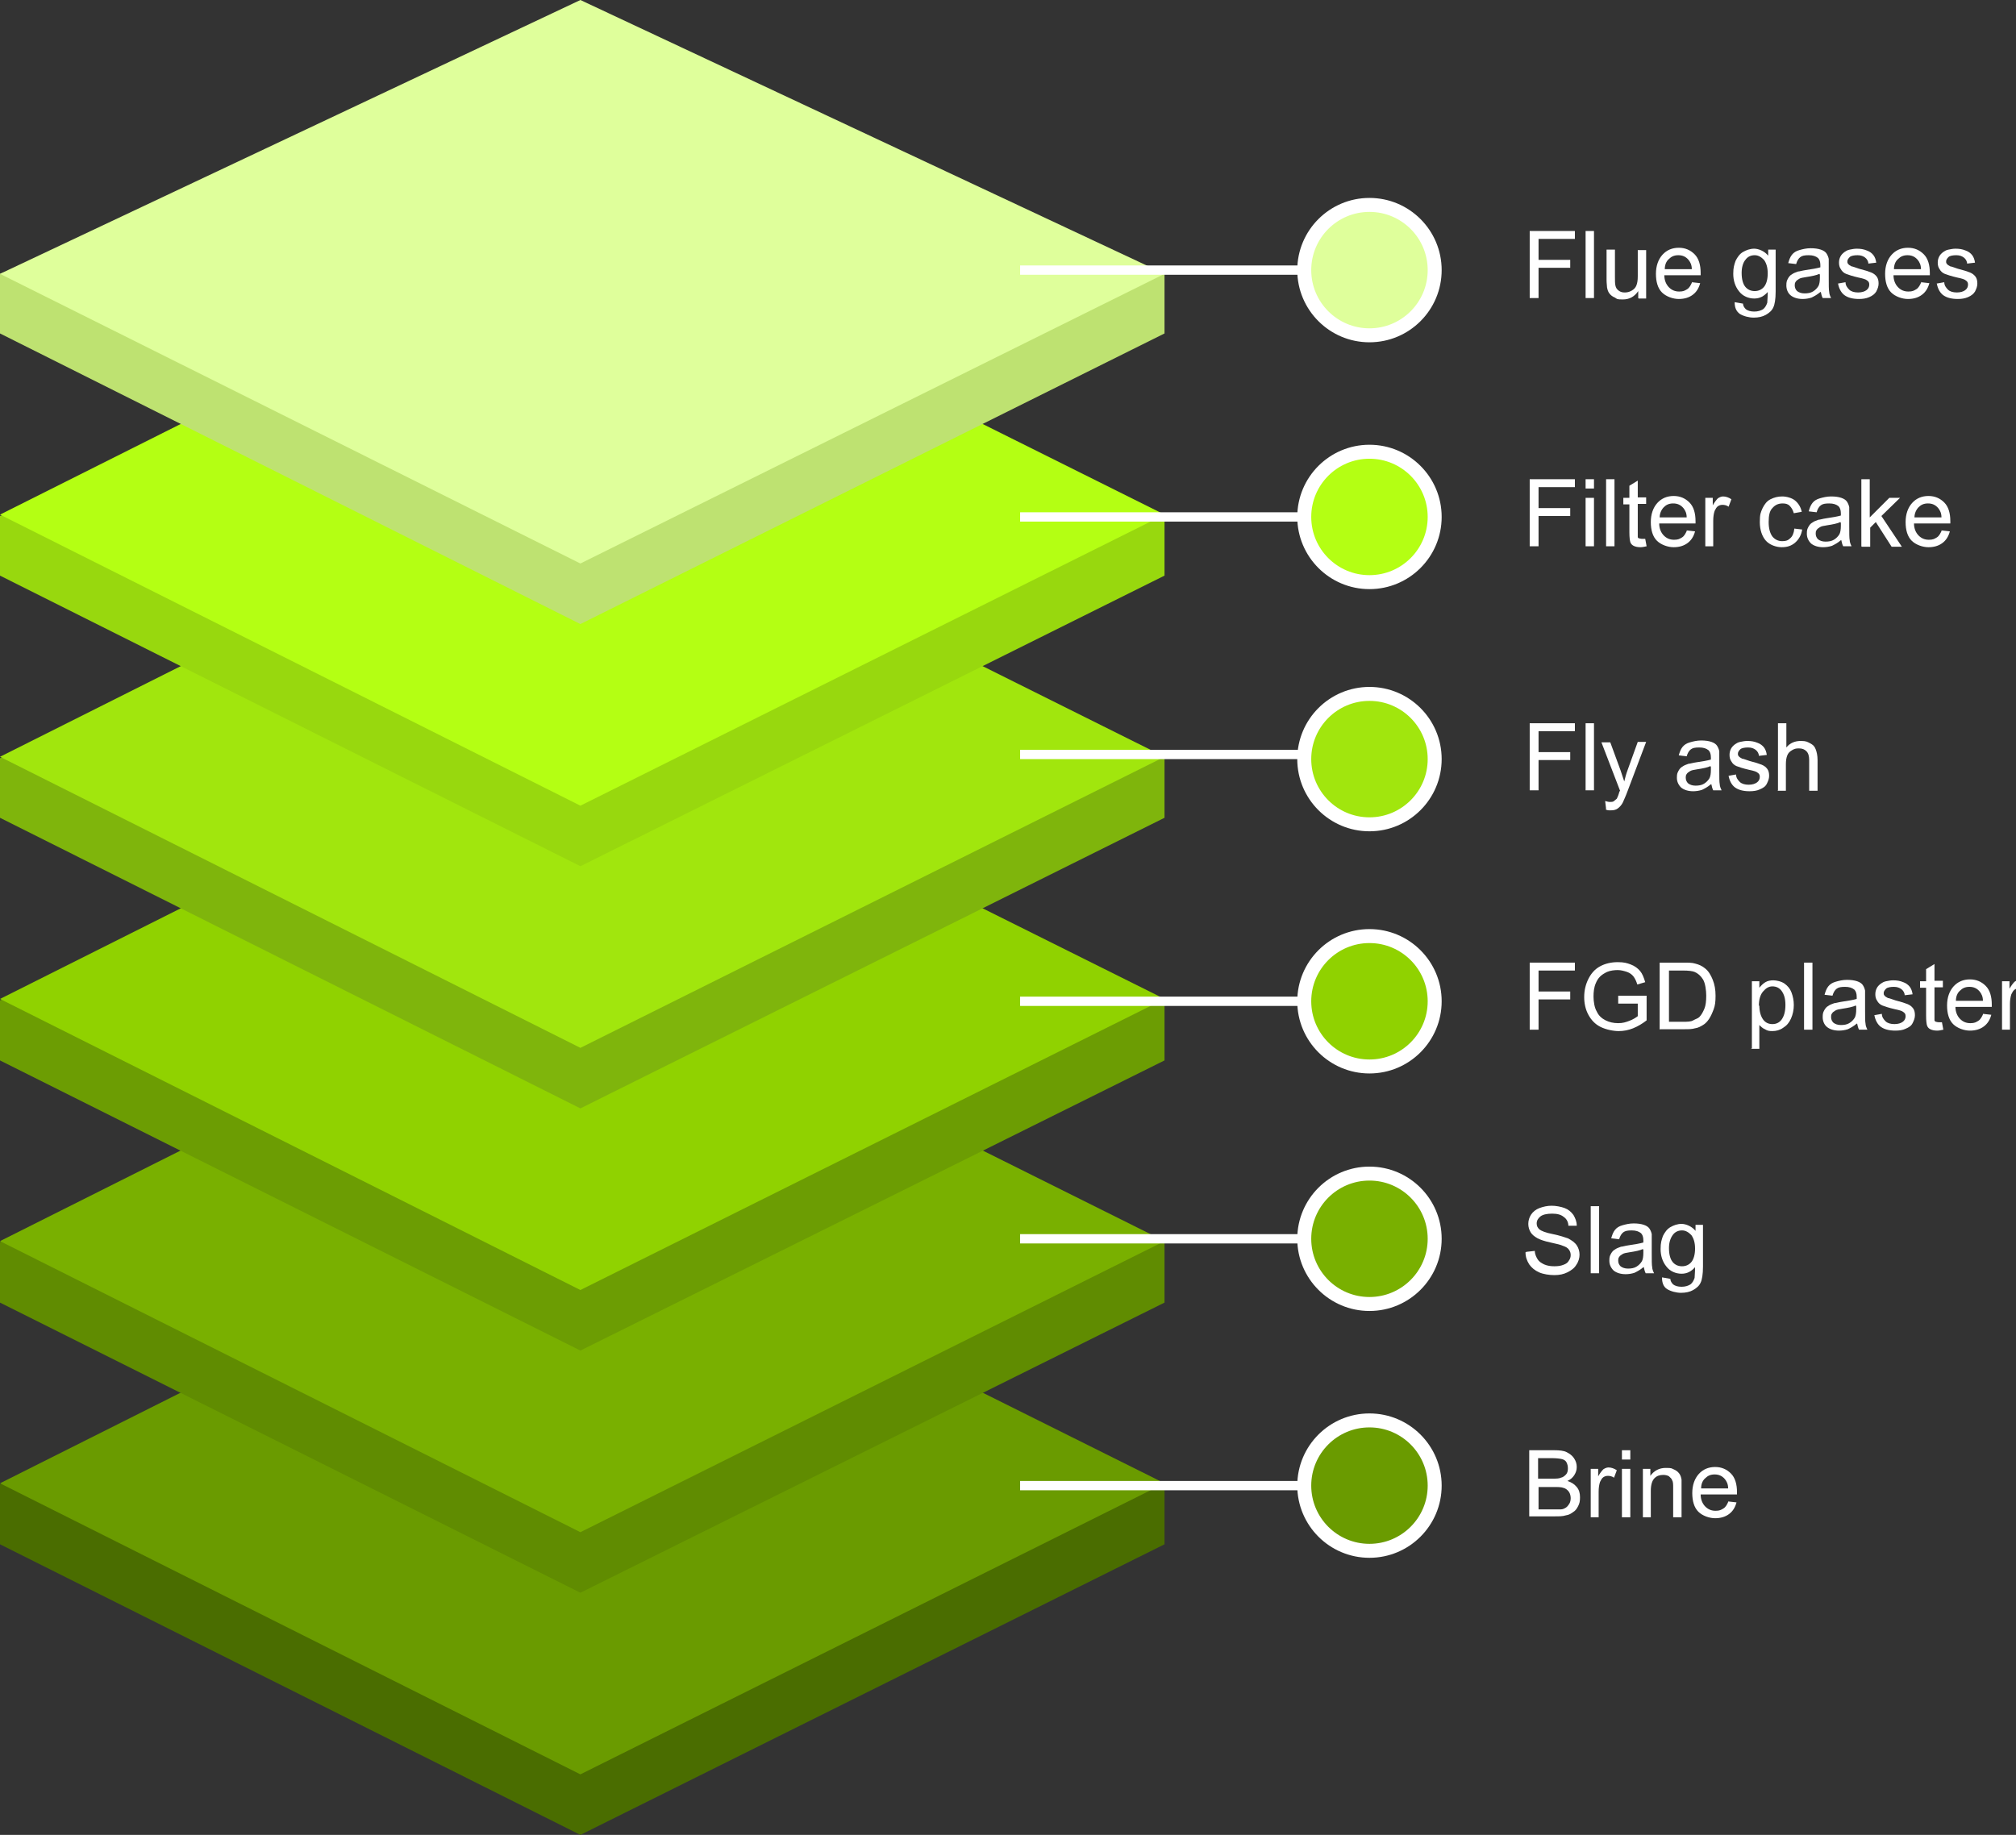 <?xml version="1.0" encoding="UTF-8"?>
<svg id="Englisch" xmlns="http://www.w3.org/2000/svg" version="1.1" viewBox="0 0 432.8 394">
  <rect x="0" y="0" width="432.8" height="394" fill="#333333" stroke="none"/>
  <defs>
    <style>
      .cls-1, .cls-2, .cls-3, .cls-4, .cls-5, .cls-6, .cls-7, .cls-8, .cls-9, .cls-10, .cls-11, .cls-12, .cls-13 {
        stroke-width: 0px;
      }

      .cls-1, .cls-2, .cls-3, .cls-4, .cls-5, .cls-6, .cls-7, .cls-8, .cls-9, .cls-11, .cls-12, .cls-13 {
        fill-rule: evenodd;
      }

      .cls-1, .cls-14 {
        fill: #a1e60d;
      }

      .cls-2, .cls-15 {
        fill: #79b000;
      }

      .cls-3 {
        fill: #6c9d03;
      }

      .cls-15, .cls-14, .cls-16, .cls-17, .cls-18, .cls-19 {
        stroke: #fff;
        stroke-width: 3px;
      }

      .cls-4, .cls-16 {
        fill: #6a9b00;
      }

      .cls-5 {
        fill: #98d80e;
      }

      .cls-6, .cls-17 {
        fill: #dfff9b;
      }

      .cls-7 {
        fill: #4a6d00;
      }

      .cls-8, .cls-18 {
        fill: #90d200;
      }

      .cls-9, .cls-19 {
        fill: #b4ff13;
      }

      .cls-20 {
        isolation: isolate;
      }

      .cls-10 {
        fill: #fff;
      }

      .cls-11 {
        fill: #7fb50c;
      }

      .cls-12 {
        fill: #bee271;
      }

      .cls-13 {
        fill: #608c01;
      }
    </style>
  </defs>
  <g class="cls-20">
    <g class="cls-20">
      <path class="cls-10" d="M328.4,64v-14.4h9.7v1.7h-7.8v4.5h6.8v1.7h-6.8v6.5h-1.9Z"/>
      <path class="cls-10" d="M340.4,64v-14.4h1.8v14.4h-1.8Z"/>
      <path class="cls-10" d="M351.7,64v-1.5c-.8,1.2-1.9,1.8-3.3,1.8s-1.2-.1-1.7-.4c-.5-.2-.9-.5-1.2-.9-.3-.4-.4-.8-.5-1.3,0-.3-.1-.9-.1-1.6v-6.5h1.8v5.8c0,.9,0,1.5.1,1.9.1.5.3.8.7,1.1.4.3.8.4,1.3.4s1-.1,1.5-.4c.5-.3.8-.6,1-1.1.2-.5.3-1.1.3-2v-5.6h1.8v10.4h-1.6Z"/>
      <path class="cls-10" d="M363.2,60.6l1.8.2c-.3,1.1-.8,1.9-1.6,2.5-.8.6-1.8.9-3,.9s-2.7-.5-3.6-1.4c-.9-.9-1.3-2.3-1.3-4s.5-3.1,1.4-4.1c.9-1,2.1-1.5,3.5-1.5s2.5.5,3.4,1.4c.9.9,1.3,2.3,1.3,4s0,.3,0,.5h-7.8c0,1.1.4,2,1,2.6s1.3.9,2.2.9,1.2-.2,1.7-.5c.5-.3.8-.9,1.1-1.6ZM357.4,57.8h5.8c0-.9-.3-1.5-.7-2-.6-.7-1.3-1-2.2-1s-1.5.3-2,.8c-.6.5-.9,1.3-.9,2.2Z"/>
      <path class="cls-10" d="M372.5,64.9l1.7.3c0,.5.3.9.6,1.2.4.3,1,.5,1.8.5s1.4-.2,1.9-.5c.4-.3.7-.8.9-1.4,0-.4.1-1.1.1-2.3-.8.9-1.7,1.4-2.9,1.4s-2.5-.5-3.3-1.6c-.8-1-1.2-2.3-1.2-3.7s.2-1.9.5-2.8c.4-.8.9-1.5,1.6-1.9s1.5-.7,2.4-.7,2.2.5,3,1.5v-1.3h1.6v9c0,1.6-.2,2.8-.5,3.4-.3.7-.9,1.2-1.6,1.6-.7.4-1.6.6-2.6.6s-2.2-.3-3-.8c-.8-.6-1.1-1.4-1.1-2.5ZM373.9,58.6c0,1.4.3,2.4.8,3s1.2.9,2,.9,1.5-.3,2-.9.8-1.6.8-2.9-.3-2.2-.8-2.9c-.6-.6-1.2-1-2-1s-1.5.3-2,1c-.5.6-.8,1.6-.8,2.8Z"/>
      <path class="cls-10" d="M390.8,62.7c-.7.6-1.3.9-1.9,1.2-.6.2-1.3.3-1.9.3-1.1,0-2-.3-2.6-.8s-.9-1.3-.9-2.1.1-1,.3-1.4.5-.8.9-1c.4-.3.8-.4,1.3-.6.3,0,.9-.2,1.6-.3,1.4-.2,2.5-.4,3.2-.6,0-.2,0-.4,0-.5,0-.7-.2-1.2-.5-1.5-.5-.4-1.1-.6-2-.6s-1.4.1-1.8.4c-.4.3-.7.8-.9,1.5l-1.7-.2c.2-.7.4-1.3.8-1.8.4-.5.9-.8,1.6-1,.7-.2,1.5-.4,2.4-.4s1.6.1,2.2.3c.6.2,1,.5,1.2.8s.4.7.5,1.2c0,.3,0,.8,0,1.6v2.4c0,1.6,0,2.7.1,3.1,0,.4.2.9.4,1.3h-1.8c-.2-.4-.3-.8-.4-1.3ZM390.6,58.8c-.6.3-1.6.5-2.9.7-.7.1-1.2.2-1.5.4s-.5.3-.7.6c-.2.3-.2.5-.2.8,0,.5.2.9.5,1.2.4.3.9.5,1.6.5s1.3-.1,1.8-.4.9-.7,1.2-1.2c.2-.4.3-1,.3-1.8v-.6Z"/>
      <path class="cls-10" d="M394.5,60.9l1.7-.3c0,.7.4,1.2.8,1.6s1.1.6,1.9.6,1.4-.2,1.8-.5c.4-.3.6-.7.6-1.2s-.2-.7-.5-.9c-.2-.2-.8-.4-1.8-.6-1.3-.3-2.2-.6-2.7-.8-.5-.2-.9-.6-1.1-1-.3-.4-.4-.9-.4-1.4s.1-.9.3-1.3c.2-.4.5-.7.9-1,.3-.2.6-.4,1.1-.5s1-.2,1.5-.2c.8,0,1.5.1,2.2.4.6.2,1.1.6,1.4,1,.3.4.5.9.6,1.6l-1.7.2c0-.5-.3-1-.7-1.3-.4-.3-.9-.5-1.6-.5s-1.4.1-1.7.4c-.3.3-.5.6-.5.9s0,.4.2.6c.1.2.4.3.7.5.2,0,.7.2,1.6.5,1.2.3,2.1.6,2.6.8s.9.5,1.2.9c.3.4.4.9.4,1.5s-.2,1.1-.5,1.7c-.3.5-.8.9-1.5,1.2s-1.4.4-2.2.4c-1.4,0-2.4-.3-3.1-.8s-1.2-1.4-1.4-2.5Z"/>
      <path class="cls-10" d="M412.4,60.6l1.8.2c-.3,1.1-.8,1.9-1.6,2.5-.8.6-1.8.9-3,.9s-2.7-.5-3.6-1.4c-.9-.9-1.3-2.3-1.3-4s.5-3.1,1.4-4.1c.9-1,2.1-1.5,3.5-1.5s2.5.5,3.4,1.4c.9.9,1.3,2.3,1.3,4s0,.3,0,.5h-7.8c0,1.1.4,2,1,2.6s1.3.9,2.2.9,1.2-.2,1.7-.5c.5-.3.8-.9,1.1-1.6ZM406.6,57.8h5.8c0-.9-.3-1.5-.7-2-.6-.7-1.3-1-2.2-1s-1.5.3-2,.8c-.6.5-.9,1.3-.9,2.2Z"/>
      <path class="cls-10" d="M415.7,60.9l1.7-.3c0,.7.4,1.2.8,1.6s1.1.6,1.9.6,1.4-.2,1.8-.5c.4-.3.6-.7.6-1.2s-.2-.7-.5-.9c-.2-.2-.8-.4-1.8-.6-1.3-.3-2.2-.6-2.7-.8-.5-.2-.9-.6-1.1-1-.3-.4-.4-.9-.4-1.4s.1-.9.3-1.3c.2-.4.5-.7.9-1,.3-.2.6-.4,1.1-.5s1-.2,1.5-.2c.8,0,1.5.1,2.2.4.6.2,1.1.6,1.4,1,.3.4.5.9.6,1.6l-1.7.2c0-.5-.3-1-.7-1.3-.4-.3-.9-.5-1.6-.5s-1.4.1-1.7.4c-.3.3-.5.6-.5.9s0,.4.2.6c.1.2.4.3.7.5.2,0,.7.2,1.6.5,1.2.3,2.1.6,2.6.8s.9.5,1.2.9c.3.4.4.9.4,1.5s-.2,1.1-.5,1.7c-.3.5-.8.9-1.5,1.2s-1.4.4-2.2.4c-1.4,0-2.4-.3-3.1-.8s-1.2-1.4-1.4-2.5Z"/>
    </g>
  </g>
  <g class="cls-20">
    <g class="cls-20">
      <path class="cls-10" d="M328.4,117.3v-14.4h9.7v1.7h-7.8v4.5h6.8v1.7h-6.8v6.5h-1.9Z"/>
      <path class="cls-10" d="M340.4,104.9v-2h1.8v2h-1.8ZM340.4,117.3v-10.4h1.8v10.4h-1.8Z"/>
      <path class="cls-10" d="M344.8,117.3v-14.4h1.8v14.4h-1.8Z"/>
      <path class="cls-10" d="M353.2,115.7l.3,1.6c-.5.1-.9.2-1.3.2-.6,0-1.1-.1-1.5-.3-.4-.2-.6-.5-.7-.8-.1-.3-.2-1-.2-2.1v-6h-1.3v-1.4h1.3v-2.6l1.8-1.1v3.6h1.8v1.4h-1.8v6.1c0,.5,0,.8,0,1s.2.3.3.3c.1,0,.3.1.6.1s.5,0,.8,0Z"/>
      <path class="cls-10" d="M362.1,113.9l1.8.2c-.3,1.1-.8,1.9-1.6,2.5s-1.8.9-3,.9-2.7-.5-3.6-1.4c-.9-.9-1.3-2.3-1.3-4s.5-3.1,1.4-4.1c.9-1,2.1-1.5,3.5-1.5s2.5.5,3.4,1.4c.9.9,1.3,2.3,1.3,4s0,.3,0,.5h-7.8c0,1.1.4,2,1,2.6.6.6,1.3.9,2.2.9s1.2-.2,1.7-.5c.5-.3.8-.9,1.1-1.6ZM356.3,111.1h5.8c0-.9-.3-1.5-.7-2-.6-.7-1.3-1-2.2-1s-1.5.3-2,.8-.9,1.3-.9,2.2Z"/>
      <path class="cls-10" d="M366.1,117.3v-10.4h1.6v1.6c.4-.7.8-1.2,1.1-1.5.3-.2.7-.4,1.1-.4.6,0,1.2.2,1.8.6l-.6,1.6c-.4-.3-.9-.4-1.3-.4s-.7.1-1,.3-.5.6-.7,1c-.2.6-.3,1.3-.3,2.1v5.5h-1.8Z"/>
      <path class="cls-10" d="M385.2,113.5l1.7.2c-.2,1.2-.7,2.1-1.5,2.8s-1.7,1-2.9,1-2.6-.5-3.4-1.4-1.3-2.3-1.3-4,.2-2.1.6-3c.4-.8.9-1.5,1.7-1.9.8-.4,1.6-.6,2.5-.6s2.1.3,2.8.9c.7.6,1.2,1.4,1.4,2.4l-1.7.3c-.2-.7-.5-1.2-.9-1.6-.4-.4-.9-.5-1.5-.5-.9,0-1.6.3-2.2,1-.6.6-.8,1.6-.8,3s.3,2.4.8,3.1c.5.6,1.2,1,2.1,1s1.3-.2,1.7-.6c.5-.4.8-1.1.9-2Z"/>
      <path class="cls-10" d="M395.2,116c-.7.6-1.3.9-1.9,1.2-.6.2-1.3.3-1.9.3-1.1,0-2-.3-2.6-.8-.6-.6-.9-1.3-.9-2.1s.1-1,.3-1.4c.2-.4.5-.8.9-1,.4-.3.8-.4,1.3-.6.3,0,.9-.2,1.6-.3,1.4-.2,2.5-.4,3.2-.6,0-.2,0-.4,0-.5,0-.7-.2-1.2-.5-1.5-.5-.4-1.1-.6-2-.6s-1.4.1-1.8.4c-.4.3-.7.8-.9,1.5l-1.7-.2c.2-.7.4-1.3.8-1.8.4-.5.9-.8,1.6-1,.7-.2,1.5-.4,2.4-.4s1.6.1,2.2.3c.6.2,1,.5,1.2.8s.4.7.5,1.2c0,.3,0,.8,0,1.6v2.4c0,1.6,0,2.7.1,3.1,0,.4.2.9.4,1.3h-1.8c-.2-.4-.3-.8-.4-1.3ZM395.1,112.1c-.6.3-1.6.5-2.9.7-.7.1-1.2.2-1.5.4s-.5.3-.7.6c-.2.3-.2.5-.2.8,0,.5.2.9.5,1.2.4.3.9.5,1.6.5s1.3-.1,1.8-.4c.5-.3.9-.7,1.2-1.2.2-.4.3-1,.3-1.8v-.6Z"/>
      <path class="cls-10" d="M399.6,117.3v-14.4h1.8v8.2l4.2-4.2h2.3l-4,3.9,4.4,6.6h-2.2l-3.4-5.3-1.2,1.2v4.1h-1.8Z"/>
      <path class="cls-10" d="M416.8,113.9l1.8.2c-.3,1.1-.8,1.9-1.6,2.5s-1.8.9-3,.9-2.7-.5-3.6-1.4c-.9-.9-1.3-2.3-1.3-4s.5-3.1,1.4-4.1c.9-1,2.1-1.5,3.5-1.5s2.5.5,3.4,1.4c.9.9,1.3,2.3,1.3,4s0,.3,0,.5h-7.8c0,1.1.4,2,1,2.6.6.6,1.3.9,2.2.9s1.2-.2,1.7-.5c.5-.3.8-.9,1.1-1.6ZM411,111.1h5.8c0-.9-.3-1.5-.7-2-.6-.7-1.3-1-2.2-1s-1.5.3-2,.8-.9,1.3-.9,2.2Z"/>
    </g>
  </g>
  <g class="cls-20">
    <g class="cls-20">
      <path class="cls-10" d="M328.4,169.7v-14.4h9.7v1.7h-7.8v4.5h6.8v1.7h-6.8v6.5h-1.9Z"/>
      <path class="cls-10" d="M340.4,169.7v-14.4h1.8v14.4h-1.8Z"/>
      <path class="cls-10" d="M344.8,173.7l-.2-1.7c.4.1.7.2,1,.2s.7,0,.9-.2.4-.3.6-.5c.1-.2.3-.6.5-1.3,0,0,0-.2.2-.4l-4-10.4h1.9l2.2,6c.3.8.5,1.6.8,2.4.2-.8.4-1.6.7-2.4l2.2-6.1h1.8l-4,10.6c-.4,1.1-.8,1.9-1,2.4-.3.6-.7,1-1.1,1.3-.4.3-.9.4-1.5.4s-.7,0-1.1-.2Z"/>
      <path class="cls-10" d="M367.3,168.4c-.7.6-1.3.9-1.9,1.2-.6.2-1.3.3-1.9.3-1.1,0-2-.3-2.6-.8-.6-.6-.9-1.3-.9-2.1s.1-1,.3-1.4c.2-.4.5-.8.9-1,.4-.3.8-.4,1.3-.6.3,0,.9-.2,1.6-.3,1.4-.2,2.5-.4,3.2-.6,0-.2,0-.4,0-.5,0-.7-.2-1.2-.5-1.5-.5-.4-1.1-.6-2-.6s-1.4.1-1.8.4c-.4.3-.7.8-.9,1.5l-1.7-.2c.2-.7.4-1.3.8-1.8.4-.5.9-.8,1.6-1,.7-.2,1.5-.4,2.4-.4s1.6.1,2.2.3c.6.2,1,.5,1.2.8s.4.7.5,1.2c0,.3,0,.8,0,1.6v2.4c0,1.6,0,2.7.1,3.1,0,.4.2.9.4,1.3h-1.8c-.2-.4-.3-.8-.4-1.3ZM367.2,164.5c-.6.3-1.6.5-2.9.7-.7.1-1.2.2-1.5.4s-.5.3-.7.6c-.2.3-.2.5-.2.8,0,.5.2.9.5,1.2.4.3.9.5,1.6.5s1.3-.1,1.8-.4c.5-.3.9-.7,1.2-1.2.2-.4.3-1,.3-1.8v-.6Z"/>
      <path class="cls-10" d="M371,166.6l1.7-.3c0,.7.4,1.2.8,1.6s1.1.6,1.9.6,1.4-.2,1.8-.5c.4-.3.6-.7.6-1.2s-.2-.7-.5-.9c-.2-.2-.8-.4-1.8-.6-1.3-.3-2.2-.6-2.7-.8-.5-.2-.9-.6-1.1-1-.3-.4-.4-.9-.4-1.4s.1-.9.3-1.3c.2-.4.5-.7.9-1,.3-.2.6-.4,1.1-.5.5-.1,1-.2,1.5-.2.8,0,1.5.1,2.2.4.6.2,1.1.6,1.4,1,.3.4.5.9.6,1.6l-1.7.2c0-.5-.3-1-.7-1.3-.4-.3-.9-.5-1.6-.5s-1.4.1-1.7.4c-.3.3-.5.6-.5.9s0,.4.2.6c.1.2.4.3.7.5.2,0,.7.2,1.6.5,1.2.3,2.1.6,2.6.8s.9.5,1.2.9c.3.4.4.9.4,1.5s-.2,1.1-.5,1.7-.8.9-1.5,1.2c-.6.3-1.4.4-2.2.4-1.4,0-2.4-.3-3.1-.8s-1.2-1.4-1.4-2.5Z"/>
      <path class="cls-10" d="M381.7,169.7v-14.4h1.8v5.2c.8-1,1.9-1.4,3.1-1.4s1.4.2,2,.5,1,.7,1.2,1.3c.2.5.4,1.3.4,2.3v6.6h-1.8v-6.6c0-.9-.2-1.5-.6-1.9-.4-.4-.9-.6-1.6-.6s-1,.1-1.5.4c-.5.3-.8.6-1,1.1-.2.5-.3,1.1-.3,1.9v5.7h-1.8Z"/>
    </g>
  </g>
  <g class="cls-20">
    <g class="cls-20">
      <path class="cls-10" d="M328.4,221.1v-14.4h9.7v1.7h-7.8v4.5h6.8v1.7h-6.8v6.5h-1.9Z"/>
      <path class="cls-10" d="M347.4,215.5v-1.7h6.1s0,5.3,0,5.3c-.9.7-1.9,1.3-2.9,1.7-1,.4-2,.6-3.1.6s-2.7-.3-3.9-.9c-1.2-.6-2-1.5-2.6-2.6-.6-1.1-.9-2.4-.9-3.8s.3-2.7.9-3.9c.6-1.2,1.4-2.1,2.5-2.7,1.1-.6,2.4-.9,3.8-.9s2,.2,2.8.5,1.5.8,2,1.4c.5.6.8,1.4,1.1,2.4l-1.7.5c-.2-.7-.5-1.3-.8-1.7s-.8-.8-1.4-1-1.3-.4-2-.4-1.6.1-2.3.4c-.6.3-1.1.6-1.5,1-.4.4-.7.9-.9,1.4-.4.9-.5,1.9-.5,2.9s.2,2.4.7,3.2c.4.9,1.1,1.5,1.9,1.9.8.4,1.7.6,2.7.6s1.6-.2,2.4-.5,1.4-.7,1.8-1v-2.7h-4.2Z"/>
      <path class="cls-10" d="M356.3,221.1v-14.4h5c1.1,0,2,0,2.6.2.8.2,1.5.5,2.1,1,.8.6,1.3,1.5,1.7,2.5.4,1,.6,2.1.6,3.4s-.1,2.1-.4,2.9c-.3.8-.6,1.5-1,2.1-.4.6-.8,1-1.3,1.3s-1,.6-1.7.7c-.7.2-1.4.2-2.3.2h-5.2ZM358.2,219.4h3.1c.9,0,1.7,0,2.2-.3s1-.4,1.3-.7c.5-.5.8-1.1,1.1-1.8s.4-1.7.4-2.8-.2-2.7-.7-3.5c-.5-.8-1.1-1.3-1.8-1.6-.5-.2-1.3-.3-2.5-.3h-3v11Z"/>
      <path class="cls-10" d="M376.1,225.1v-14.4h1.6v1.4c.4-.5.8-.9,1.3-1.2.5-.3,1.1-.4,1.7-.4s1.7.2,2.4.7,1.2,1.1,1.5,1.9.5,1.7.5,2.7-.2,2-.6,2.9c-.4.9-.9,1.5-1.7,2-.7.5-1.5.7-2.3.7s-1.1-.1-1.6-.4c-.5-.2-.9-.6-1.2-.9v5.1h-1.8ZM377.7,215.9c0,1.3.3,2.3.8,3s1.2,1,2,1,1.5-.3,2-1,.8-1.7.8-3.1-.3-2.3-.8-3c-.5-.7-1.2-1-2-1s-1.4.4-2,1.1-.9,1.7-.9,3.1Z"/>
      <path class="cls-10" d="M387.3,221.1v-14.4h1.8v14.4h-1.8Z"/>
      <path class="cls-10" d="M398.6,219.8c-.7.6-1.3.9-1.9,1.2-.6.2-1.3.3-1.9.3-1.1,0-2-.3-2.6-.8s-.9-1.3-.9-2.1.1-1,.3-1.4.5-.8.9-1c.4-.3.8-.4,1.3-.6.3,0,.9-.2,1.6-.3,1.4-.2,2.5-.4,3.2-.6,0-.2,0-.4,0-.5,0-.7-.2-1.2-.5-1.5-.5-.4-1.1-.6-2-.6s-1.4.1-1.8.4c-.4.3-.7.8-.9,1.5l-1.7-.2c.2-.7.4-1.3.8-1.8.4-.5.9-.8,1.6-1,.7-.2,1.5-.4,2.4-.4s1.6.1,2.2.3c.6.2,1,.5,1.2.8s.4.7.5,1.2c0,.3,0,.8,0,1.6v2.4c0,1.6,0,2.7.1,3.1,0,.4.2.9.4,1.3h-1.8c-.2-.4-.3-.8-.4-1.3ZM398.4,215.9c-.6.3-1.6.5-2.9.7-.7.1-1.2.2-1.5.4s-.5.3-.7.6c-.2.3-.2.5-.2.8,0,.5.2.9.5,1.2.4.3.9.5,1.6.5s1.3-.1,1.8-.4.9-.7,1.2-1.2c.2-.4.3-1,.3-1.8v-.6Z"/>
      <path class="cls-10" d="M402.3,218l1.7-.3c0,.7.4,1.2.8,1.6s1.1.6,1.9.6,1.4-.2,1.8-.5c.4-.3.6-.7.6-1.2s-.2-.7-.5-.9c-.2-.2-.8-.4-1.8-.6-1.3-.3-2.2-.6-2.7-.8-.5-.2-.9-.6-1.1-1-.3-.4-.4-.9-.4-1.4s.1-.9.3-1.3c.2-.4.5-.7.9-1,.3-.2.6-.4,1.1-.5.5-.1,1-.2,1.5-.2.8,0,1.5.1,2.2.4.6.2,1.1.6,1.4,1,.3.4.5.9.6,1.6l-1.7.2c0-.5-.3-1-.7-1.3-.4-.3-.9-.5-1.6-.5s-1.4.1-1.7.4c-.3.3-.5.6-.5.9s0,.4.2.6c.1.2.4.3.7.5.2,0,.7.2,1.6.5,1.2.3,2.1.6,2.6.8s.9.5,1.2.9c.3.4.4.9.4,1.5s-.2,1.1-.5,1.7-.8.9-1.5,1.2c-.6.3-1.4.4-2.2.4-1.4,0-2.4-.3-3.1-.8s-1.2-1.4-1.4-2.5Z"/>
      <path class="cls-10" d="M416.9,219.5l.3,1.6c-.5.1-.9.2-1.3.2-.6,0-1.1-.1-1.5-.3-.4-.2-.6-.5-.7-.8-.1-.3-.2-1-.2-2.1v-6h-1.3v-1.4h1.3v-2.6l1.8-1.1v3.6h1.8v1.4h-1.8v6.1c0,.5,0,.8,0,1,0,.1.2.3.3.3s.3.1.6.1.5,0,.8,0Z"/>
      <path class="cls-10" d="M425.7,217.7l1.8.2c-.3,1.1-.8,1.9-1.6,2.5-.8.6-1.8.9-3,.9s-2.7-.5-3.6-1.4c-.9-.9-1.3-2.3-1.3-4s.5-3.1,1.4-4.1c.9-1,2.1-1.5,3.5-1.5s2.5.5,3.4,1.4c.9.9,1.3,2.3,1.3,4s0,.3,0,.5h-7.8c0,1.1.4,2,1,2.6s1.3.9,2.2.9,1.2-.2,1.7-.5c.5-.3.8-.9,1.1-1.6ZM419.9,214.9h5.8c0-.9-.3-1.5-.7-2-.6-.7-1.3-1-2.2-1s-1.5.3-2,.8c-.6.5-.9,1.3-.9,2.2Z"/>
      <path class="cls-10" d="M429.8,221.1v-10.4h1.6v1.6c.4-.7.8-1.2,1.1-1.5.3-.2.7-.4,1.1-.4.6,0,1.2.2,1.8.6l-.6,1.6c-.4-.3-.9-.4-1.3-.4s-.7.1-1,.3-.5.6-.7,1c-.2.6-.3,1.3-.3,2.1v5.5h-1.8Z"/>
    </g>
  </g>
  <g class="cls-20">
    <g class="cls-20">
      <path class="cls-10" d="M327.7,268.8l1.8-.2c0,.7.3,1.3.6,1.8.3.5.8.8,1.4,1.1.7.3,1.4.4,2.2.4s1.4-.1,1.9-.3c.6-.2,1-.5,1.2-.9.3-.4.4-.8.4-1.2s-.1-.8-.4-1.2-.7-.6-1.3-.8c-.4-.2-1.2-.4-2.6-.7s-2.2-.6-2.8-.9c-.7-.4-1.2-.8-1.5-1.3s-.5-1.1-.5-1.8.2-1.4.6-2c.4-.6,1-1.1,1.8-1.4s1.7-.5,2.6-.5,2,.2,2.8.5,1.4.8,1.9,1.5c.4.7.7,1.4.7,2.3h-1.8c0-.8-.4-1.5-1-1.9-.6-.5-1.4-.7-2.5-.7s-2,.2-2.5.6-.8.9-.8,1.5.2.9.6,1.3c.4.3,1.3.7,2.9,1,1.5.3,2.6.7,3.2.9.8.4,1.5.9,1.9,1.5s.6,1.3.6,2-.2,1.5-.7,2.2c-.4.7-1.1,1.2-1.9,1.6-.8.4-1.7.6-2.8.6s-2.4-.2-3.3-.6c-.9-.4-1.6-1-2.1-1.7-.5-.8-.8-1.6-.8-2.6Z"/>
      <path class="cls-10" d="M341.5,273.4v-14.4h1.8v14.4h-1.8Z"/>
      <path class="cls-10" d="M352.8,272.1c-.7.6-1.3.9-1.9,1.2-.6.2-1.3.3-1.9.3-1.1,0-2-.3-2.6-.8-.6-.6-.9-1.3-.9-2.1s.1-1,.3-1.4c.2-.4.5-.8.9-1,.4-.3.8-.4,1.3-.6.3,0,.9-.2,1.6-.3,1.4-.2,2.5-.4,3.2-.6,0-.2,0-.4,0-.5,0-.7-.2-1.2-.5-1.5-.5-.4-1.1-.6-2-.6s-1.4.1-1.8.4c-.4.3-.7.8-.9,1.5l-1.7-.2c.2-.7.4-1.3.8-1.8.4-.5.9-.8,1.6-1,.7-.2,1.5-.4,2.4-.4s1.6.1,2.2.3c.6.2,1,.5,1.2.8s.4.7.5,1.2c0,.3,0,.8,0,1.6v2.4c0,1.6,0,2.7.1,3.1,0,.4.2.9.4,1.3h-1.8c-.2-.4-.3-.8-.4-1.3ZM352.7,268.2c-.6.3-1.6.5-2.9.7-.7.1-1.2.2-1.5.4s-.5.3-.7.6c-.2.3-.2.5-.2.8,0,.5.2.9.5,1.2.4.3.9.5,1.6.5s1.3-.1,1.8-.4c.5-.3.9-.7,1.2-1.2.2-.4.3-1,.3-1.8v-.6Z"/>
      <path class="cls-10" d="M356.9,274.3l1.7.3c0,.5.3.9.6,1.2.4.3,1,.5,1.8.5s1.4-.2,1.9-.5c.4-.3.7-.8.9-1.4,0-.4.1-1.1.1-2.3-.8.9-1.7,1.4-2.9,1.4s-2.5-.5-3.3-1.6c-.8-1-1.2-2.3-1.2-3.7s.2-1.9.5-2.8c.4-.8.9-1.5,1.6-1.9s1.5-.7,2.4-.7,2.2.5,3,1.5v-1.3h1.6v9c0,1.6-.2,2.8-.5,3.4-.3.7-.9,1.2-1.6,1.6-.7.4-1.6.6-2.6.6s-2.2-.3-3-.8-1.1-1.4-1.1-2.5ZM358.3,268c0,1.4.3,2.4.8,3s1.2.9,2,.9,1.5-.3,2-.9.8-1.6.8-2.9-.3-2.2-.8-2.9c-.6-.6-1.2-1-2-1s-1.5.3-2,1-.8,1.6-.8,2.8Z"/>
    </g>
  </g>
  <g class="cls-20">
    <g class="cls-20">
      <path class="cls-10" d="M328.3,325.8v-14.4h5.4c1.1,0,2,.1,2.6.4s1.2.7,1.6,1.3c.4.6.6,1.2.6,1.9s-.2,1.2-.5,1.7c-.3.5-.8,1-1.5,1.3.9.3,1.5.7,2,1.3.5.6.7,1.3.7,2.2s-.1,1.3-.4,1.9c-.3.6-.6,1-1.1,1.3-.4.3-.9.6-1.6.7-.6.2-1.4.2-2.3.2h-5.5ZM330.2,317.5h3.1c.8,0,1.4,0,1.8-.2.5-.1.8-.4,1.1-.7s.4-.8.4-1.3-.1-.9-.3-1.3c-.2-.4-.6-.6-1-.7-.4-.1-1.2-.2-2.2-.2h-2.9v4.3ZM330.2,324.1h3.6c.6,0,1,0,1.3,0,.4,0,.8-.2,1.1-.4.3-.2.5-.5.7-.8.2-.3.3-.8.3-1.2s-.1-1-.4-1.4c-.3-.4-.7-.7-1.1-.8-.5-.2-1.2-.2-2.1-.2h-3.3v4.9Z"/>
      <path class="cls-10" d="M341.5,325.8v-10.4h1.6v1.6c.4-.7.8-1.2,1.1-1.5.3-.2.7-.4,1.1-.4.6,0,1.2.2,1.8.6l-.6,1.6c-.4-.3-.9-.4-1.3-.4s-.7.1-1,.3-.5.6-.7,1c-.2.6-.3,1.3-.3,2.1v5.5h-1.8Z"/>
      <path class="cls-10" d="M348.2,313.4v-2h1.8v2h-1.8ZM348.2,325.8v-10.4h1.8v10.4h-1.8Z"/>
      <path class="cls-10" d="M352.7,325.8v-10.4h1.6v1.5c.8-1.1,1.9-1.7,3.3-1.7s1.2.1,1.7.3c.5.2.9.5,1.2.9s.4.8.5,1.3c0,.3,0,.9,0,1.7v6.4h-1.8v-6.3c0-.7,0-1.3-.2-1.6-.1-.4-.4-.6-.7-.9-.3-.2-.8-.3-1.2-.3-.8,0-1.4.2-1.9.7-.5.5-.8,1.4-.8,2.7v5.7h-1.8Z"/>
      <path class="cls-10" d="M371,322.4l1.8.2c-.3,1.1-.8,1.9-1.6,2.5-.8.6-1.8.9-3,.9s-2.7-.5-3.6-1.4c-.9-.9-1.3-2.3-1.3-4s.5-3.1,1.4-4.1c.9-1,2.1-1.5,3.5-1.5s2.5.5,3.4,1.4c.9.9,1.3,2.3,1.3,4s0,.3,0,.5h-7.8c0,1.1.4,2,1,2.6s1.3.9,2.2.9,1.2-.2,1.7-.5c.5-.3.8-.9,1.1-1.6ZM365.2,319.6h5.8c0-.9-.3-1.5-.7-2-.6-.7-1.3-1-2.2-1s-1.5.3-2,.8c-.6.5-.9,1.3-.9,2.2Z"/>
    </g>
  </g>
  <g id="Layouts">
    <g id="GMVA_Website_v1_Anlagentechnik" data-name="GMVA Website v1 Anlagentechnik">
      <g id="Reststoffe">
        <g id="Bitmap-Copy">
          <g id="Group-13">
            <polygon id="Fill-1" class="cls-7" points="0 318.7 0 331.6 124.6 394 250 331.6 250 318.7 124.6 271 0 318.7"/>
            <polygon id="Fill-2" class="cls-4" points="0 318.5 124.6 381 250 318.5 124.6 256 0 318.5"/>
            <polygon id="Fill-3" class="cls-13" points="0 266.7 0 279.7 124.6 342 250 279.7 250 266.7 124.6 219 0 266.7"/>
            <polygon id="Fill-4" class="cls-2" points="0 266.5 124.6 329 250 266.5 124.6 204 0 266.5"/>
            <polygon id="Fill-5" class="cls-3" points="0 214.8 0 227.7 124.6 290 250 227.7 250 214.8 124.6 167 0 214.8"/>
            <polygon id="Fill-6" class="cls-8" points="0 214.5 124.6 277 250 214.5 124.6 152 0 214.5"/>
            <polygon id="Fill-7" class="cls-11" points="0 162.8 0 175.6 124.6 238 250 175.6 250 162.8 124.6 115 0 162.8"/>
            <polygon id="Fill-8" class="cls-1" points="0 162.5 124.6 225 250 162.5 124.6 100 0 162.5"/>
            <polygon id="Fill-9" class="cls-5" points="0 110.8 0 123.6 124.6 186 250 123.6 250 110.8 124.6 63 0 110.8"/>
            <polygon id="Fill-10" class="cls-9" points="0 110.5 124.6 173 250 110.5 124.6 48 0 110.5"/>
            <polygon id="Fill-11" class="cls-12" points="0 58.8 0 71.6 124.6 134 250 71.6 250 58.8 124.6 11 0 58.8"/>
            <polygon id="Fill-12" class="cls-6" points="124.6 0 0 58.8 124.6 121 250 58.8 124.6 0"/>
            <rect id="Rectangle" class="cls-10" x="219" y="57" width="75" height="2"/>
            <rect id="Rectangle-Copy-4" class="cls-10" x="219" y="161" width="75" height="2"/>
            <rect id="Rectangle-Copy-8" class="cls-10" x="219" y="265" width="75" height="2"/>
            <rect id="Rectangle-Copy" class="cls-10" x="219" y="110" width="75" height="2"/>
            <rect id="Rectangle-Copy-7" class="cls-10" x="219" y="214" width="75" height="2"/>
            <rect id="Rectangle-Copy-9" class="cls-10" x="219" y="318" width="75" height="2"/>
            <circle id="Oval" class="cls-17" cx="294" cy="58" r="14"/>
            <circle id="Oval-Copy" class="cls-19" cx="294" cy="111" r="14"/>
            <circle id="Oval-Copy-2" class="cls-14" cx="294" cy="163" r="14"/>
            <circle id="Oval-Copy-3" class="cls-18" cx="294" cy="215" r="14"/>
            <circle id="Oval-Copy-4" class="cls-15" cx="294" cy="266" r="14"/>
            <circle id="Oval-Copy-5" class="cls-16" cx="294" cy="319" r="14"/>
          </g>
        </g>
      </g>
    </g>
  </g>
</svg>